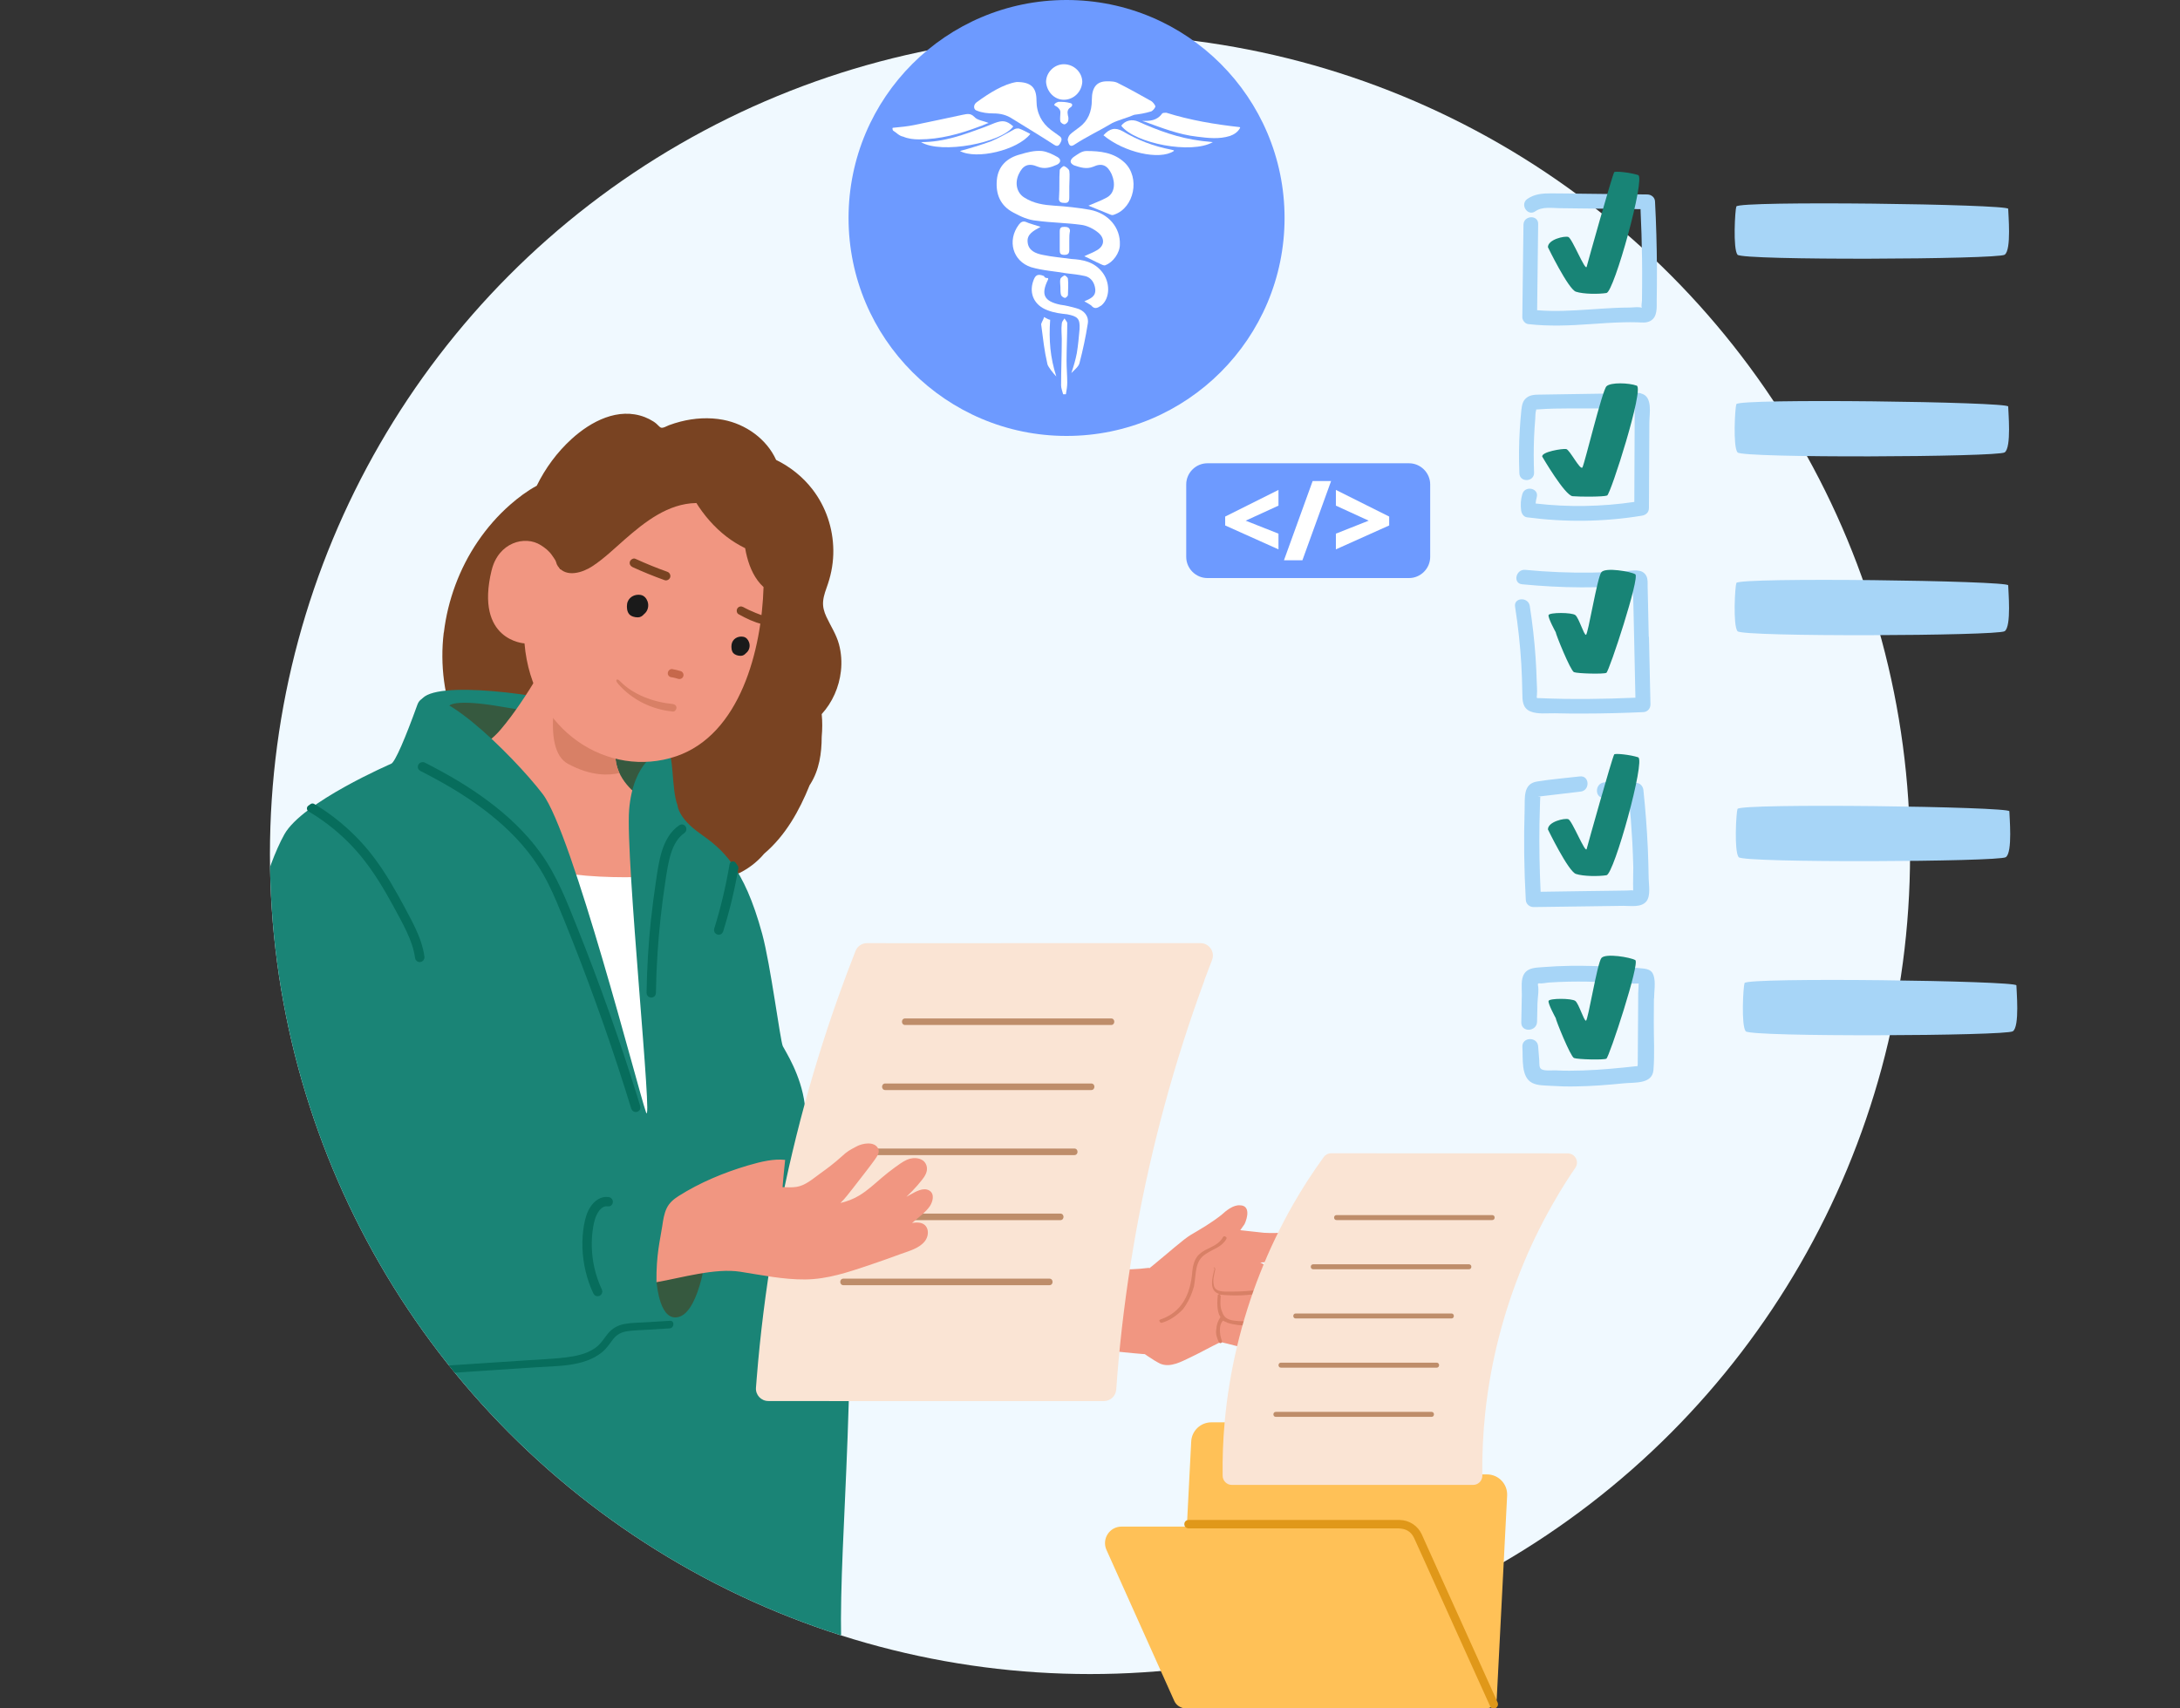 <?xml version="1.0" encoding="UTF-8"?>
<svg id="Layer_1" data-name="Layer 1" xmlns="http://www.w3.org/2000/svg" xmlns:xlink="http://www.w3.org/1999/xlink" viewBox="0 0 319 250">
  <rect x="0" y="0" width="319" height="250" fill="#333333" stroke="none"/>
  <defs>
    <style>
      .cls-1 {
        fill: #f0f9ff;
      }

      .cls-2 {
        fill: #e09819;
        stroke: #e09819;
        stroke-width: .5px;
      }

      .cls-2, .cls-3 {
        stroke-linecap: round;
        stroke-linejoin: round;
      }

      .cls-4 {
        fill: #6d9aff;
      }

      .cls-5 {
        fill: #fff;
      }

      .cls-6 {
        fill: #c6684b;
      }

      .cls-7 {
        fill: none;
      }

      .cls-8 {
        fill: #1a8476;
      }

      .cls-9 {
        fill: #a7d5f7;
      }

      .cls-10 {
        fill: #be8d6a;
      }

      .cls-11 {
        fill: #fae4d4;
      }

      .cls-12 {
        fill: #1a1a1a;
      }

      .cls-13, .cls-3 {
        fill: #076d5c;
      }

      .cls-14 {
        fill: #794322;
      }

      .cls-15 {
        fill: #d88066;
      }

      .cls-16 {
        fill: #36593f;
      }

      .cls-17 {
        fill: #ffc157;
      }

      .cls-18 {
        fill: #f19681;
      }

      .cls-19 {
        fill: #188476;
      }

      .cls-3 {
        stroke: #076d5c;
      }

      .cls-20 {
        clip-path: url(#clippath);
      }
    </style>
    <clipPath id="clippath">
      <circle class="cls-7" cx="159.5" cy="125" r="120"/>
    </clipPath>
  </defs>
  <circle class="cls-1" cx="159.5" cy="125" r="120"/>
  <g>
    <path class="cls-9" d="M242.43,43.85c.03-1.55.03-3.1.03-4.65-.02-3.24-.11-6.48-.28-9.72-.03-.61-.55-1.01-1.13-1.02-3.15-.04-6.3-.07-9.45-.11-1.57-.02-3.15-.05-4.72-.05-1.21,0-2.37.1-3.39.82-1.13.8.05,2.61,1.18,1.8,1-.71,2.45-.47,3.6-.45,1.43.02,2.86.03,4.29.05,2.5.03,5,.06,7.5.09.11,2.41.19,4.82.22,7.23.02,1.34.02,2.68.01,4.02,0,.7-.01,1.41-.02,2.11,0,.27-.14.84-.02,1.06,0,0,0,0,0,.01-.49-.17-1.31-.03-1.81-.03-.69,0-1.38.02-2.07.05-1.31.06-2.62.15-3.93.24-2.5.17-5.01.31-7.51.1.05-4.21.1-8.42.15-12.62.02-1.39-2.14-1.27-2.15.11-.06,4.51-.11,9.03-.17,13.54,0,.43.4.95.85,1,3.05.35,6.1.22,9.15,0,1.58-.11,3.17-.22,4.76-.26.69-.02,1.38-.02,2.07,0,.64.02,1.27.12,1.85-.17,1.16-.58.97-2.05.99-3.14Z"/>
    <path class="cls-9" d="M240.12,57.56c-.82-.19-1.82-.02-2.65,0-.98.02-1.96.03-2.94.05-1.96.03-3.92.06-5.88.09l-3.15.05c-.75.01-1.54-.02-2.15.49-.56.46-.65,1.1-.73,1.79-.1.94-.17,1.89-.23,2.84-.13,2.13-.14,4.26-.06,6.4.05,1.39,2.21,1.28,2.15-.11-.06-1.71-.07-3.41,0-5.12.04-.9.09-1.8.17-2.69.03-.36.01-.93.12-1.27.03-.08.03-.13.02-.16.04,0,.1.01.19,0,3.26-.24,6.6-.1,9.86-.15.33,0,3.22-.06,4.36-.08,0,.18,0,.36,0,.54,0,.43,0,.86,0,1.29,0,.86,0,1.72-.01,2.58-.01,3.12-.03,6.24-.04,9.36-4.79.7-9.63.79-14.44.23.02-.3.07-.59.16-.91.38-1.34-1.72-1.79-2.11-.46-.23.79-.28,1.57-.17,2.39.06.44.35.93.85,1,5.6.74,11.26.68,16.83-.24.6-.1,1.02-.49,1.02-1.13.02-4.16.04-8.32.06-12.49,0-1.3.55-3.86-1.24-4.27Z"/>
    <path class="cls-9" d="M241.26,93.19c-.03-1.58-.07-3.15-.1-4.73-.02-.86-.04-1.72-.06-2.58-.01-.53.06-1.14-.21-1.63-.62-1.1-2.05-.72-3.07-.65-1.61.11-3.22.18-4.84.2-3.27.05-6.55-.09-9.8-.4-1.37-.13-1.84,1.97-.46,2.11,2.89.28,5.79.44,8.7.45,1.4,0,2.81-.02,4.21-.08.7-.03,1.4-.07,2.1-.11.33-.02.79,0,1.14-.06-.05.56.11,1.36.12,1.79.02.72.03,1.43.05,2.15.03,1.51.07,3.01.1,4.52.06,2.65.12,5.3.17,7.94-4.62.2-9.26.27-13.87.07-.67-.03-.58.09-.54-.51.05-.62-.01-1.27-.03-1.89-.03-1.19-.09-2.38-.17-3.57-.17-2.52-.46-5.03-.85-7.53-.21-1.36-2.37-1.26-2.15.11.43,2.77.74,5.57.91,8.37.08,1.4.13,2.8.15,4.21.01,1.13,0,2.27,1.21,2.76,1.03.42,2.44.24,3.52.26,1.42.03,2.84.05,4.26.04,2.91,0,5.83-.08,8.74-.21.6-.03,1.03-.55,1.02-1.13-.07-3.3-.14-6.59-.22-9.89Z"/>
    <path class="cls-9" d="M241.25,128.54c-.02-1.44-.06-2.87-.12-4.31-.13-2.87-.35-5.74-.65-8.6-.05-.48-.38-.94-.87-1.03-1.64-.31-3.28-.35-4.93-.09-1.4.22-1.3,2.44.12,2.22,1.2-.19,2.37-.22,3.55-.07.22,2.2.39,4.4.51,6.61.06,1.22.11,2.44.14,3.66,0,.23-.05,2.4-.02,3.39h0c-.27-.05-.61,0-.89.01l-2,.03c-1.26.02-2.52.04-3.77.05-2.29.03-4.59.06-6.88.1-.16-3.31-.22-6.63-.17-9.94.02-.88.04-1.76.07-2.64.02-.44.02-.88.05-1.32-.47,0-.44-.03.08-.07.14-.02.28-.03.42-.05,1.8-.21,3.61-.42,5.41-.64,1.41-.17,1.31-2.39-.12-2.22-2.08.24-4.18.41-6.24.74-2.13.33-1.78,2.43-1.84,4.12-.14,4.4-.08,8.81.17,13.21.03.62.56,1.06,1.17,1.05,2.96-.04,5.92-.08,8.88-.12,1.41-.02,2.81-.04,4.22-.06,1.05-.01,2.63.28,3.38-.66.65-.82.35-2.4.33-3.37Z"/>
    <path class="cls-9" d="M242.04,146.18c0-1.04.26-2.41-.07-3.42-.23-.73-.76-.92-1.46-1.01-1.19-.15-2.43-.15-3.63-.22-2.34-.12-4.69-.21-7.03-.18-1.36.02-2.72.08-4.07.19-.96.08-2.14.05-2.73.96-.55.84-.34,2.15-.36,3.1-.03,1.35-.06,2.7-.08,4.05-.03,1.49,2.28,1.36,2.31-.12.02-.9.04-1.8.06-2.7.02-.79.25-1.94.06-2.7.02-.08.03-.14.03-.2l.16-.02c.4.07.94-.08,1.35-.11.98-.07,1.96-.11,2.94-.13,1.81-.04,3.63,0,5.44.07.91.04,1.81.08,2.72.13.45.03.91.05,1.36.08.17.01.48-.02.75-.01,0,.48-.07.99-.07,1.42,0,.69,0,1.38-.01,2.07,0,1.38-.02,2.76-.03,4.14,0,1.38-.02,2.76-.03,4.14,0,.04-.01.17-.02.32-.03,0-.05,0-.08,0-.67.07-1.34.14-2.01.21-2.61.26-5.23.46-7.85.46-.67,0-1.35-.01-2.02-.05-.54-.02-1.61.11-2.09-.16-.41-.23-.3-.83-.34-1.32-.05-.68-.11-1.36-.16-2.04-.12-1.48-2.43-1.37-2.31.12.12,1.58-.25,4.35,1.41,5.22.79.42,1.84.38,2.71.44,1.19.08,2.39.11,3.59.09,2.4-.03,4.79-.22,7.18-.46,1.57-.15,4.12.14,4.29-1.94.19-2.3.04-4.69.05-7.01,0-1.15.01-2.3.02-3.45Z"/>
    <path class="cls-19" d="M226.5,36.16s2.98,6.15,4.1,6.53c1.12.37,3.36.37,4.48.19,1.12-.19,5.74-16.89,4.63-17.26-1.12-.37-3.4-.62-3.51-.41-.36.71-3.83,13.07-4.02,13.82s-2.13-4.16-2.69-4.35c-.56-.19-2.98.37-2.98,1.49Z"/>
    <path class="cls-19" d="M226.5,121.37s2.98,6.15,4.1,6.53c1.12.37,3.36.37,4.48.19,1.12-.19,5.74-16.89,4.63-17.26-1.12-.37-3.4-.62-3.51-.41-.36.71-3.83,13.07-4.02,13.82s-2.13-4.16-2.69-4.35c-.56-.19-2.98.37-2.98,1.49Z"/>
    <path class="cls-19" d="M225.69,66.85s3.3,5.67,4.43,5.77c1.13.1,4.54.1,5.05-.1.52-.21,5.46-15.67,4.33-16.08-1.13-.41-3.81-.52-4.43.1s-3.2,11.34-3.51,11.86c-.31.52-1.86-2.58-2.37-2.68-.52-.1-3.71.41-3.51,1.13Z"/>
    <path class="cls-19" d="M227.64,148.96c0,.31,2.17,5.67,2.68,5.88.52.21,4.33.31,4.74.1.41-.21,4.95-14.02,4.23-14.43-.72-.41-4.33-1.03-4.95-.31-.62.72-1.96,9.18-2.27,9.18s-1.03-2.47-1.55-2.89c-.52-.41-3.81-.41-3.92,0-.1.41,1.03,2.47,1.03,2.47Z"/>
    <path class="cls-19" d="M227.64,92.49c0,.31,2.17,5.67,2.68,5.88.52.21,4.33.31,4.74.1.41-.21,4.95-14.02,4.23-14.43-.72-.41-4.33-1.03-4.95-.31-.62.72-1.96,9.18-2.27,9.18s-1.03-2.47-1.55-2.89c-.52-.41-3.81-.41-3.92,0-.1.41,1.03,2.47,1.03,2.47Z"/>
    <path class="cls-9" d="M254.08,30.22c-.19.48-.52,6.2.17,7.06s38.06.69,39.09,0c1.03-.69.52-6.03.52-6.72s-39.43-1.21-39.78-.34Z"/>
    <path class="cls-9" d="M254.08,59.15c-.19.48-.52,6.2.17,7.06s38.06.69,39.09,0c1.03-.69.52-6.03.52-6.72s-39.43-1.21-39.78-.34Z"/>
    <path class="cls-9" d="M254.08,85.32c-.19.48-.52,6.2.17,7.06s38.06.69,39.09,0c1.03-.69.52-6.03.52-6.72s-39.43-1.21-39.78-.34Z"/>
    <path class="cls-9" d="M254.25,118.39c-.19.48-.52,6.2.17,7.06.69.86,38.06.69,39.09,0,1.03-.69.52-6.03.52-6.72s-39.43-1.21-39.78-.34Z"/>
    <path class="cls-9" d="M255.28,143.87c-.19.48-.52,6.2.17,7.06.69.86,38.06.69,39.09,0,1.03-.69.52-6.03.52-6.72s-39.43-1.21-39.78-.34Z"/>
  </g>
  <g>
    <circle class="cls-4" cx="156.07" cy="31.9" r="31.9"/>
    <g>
      <path class="cls-5" d="M158.67,37.5c.6-.3,1.2-.5,1.7-.8,1.2-.6,1.4-1.7.4-2.6-.7-.6-1.7-1.1-2.6-1.2-2.2-.3-4.3-.3-6.5-.6-1.2-.1-2.3-.6-3.4-1.2-1.9-1-2.6-2.7-2.4-4.8.2-2,1.5-3.2,3.4-3.7,1-.3,2.1-.6,3.2-.5.8.1,1.6.5,2.3.9.5.3.5.8-.1,1.1-.9.4-1.8.7-2.8.3-1.4-.6-2.2-.2-2.8,1.1-.6,1.3-.3,2.7.8,3.4,1.4.9,2.9,1.1,4.4,1.2,1.7.1,3.5.3,5.2.6,2.7.5,4.5,2.6,4.4,5.1,0,1.2-1,2.6-2.1,3-.1.1-.4,0-.6-.1-.9-.4-1.6-.8-2.5-1.2Z"/>
      <path class="cls-5" d="M148.77,12c2.1,0,2.9.8,2.9,2.7s.8,3.3,2.1,4.3c.4.3.7.5,1.1.8.3.2.6.4.4.9-.2.4-.4.9-1,.5-2-1.3-4-2.5-6.1-3.8-.9-.6-1.8-.8-2.8-.8-.8,0-1.7-.1-2.4-.4-.5-.1-.6-.8-.1-1.2,1.9-1.4,4-2.7,5.9-3Z"/>
      <path class="cls-5" d="M165.97,16.8c-.9.4-2.4.8-3.2,1.2-2,1.2-3.6,1.9-5.6,3.2-.6.4-.8-.1-.9-.6-.1-.2.1-.7.3-.9.4-.4.9-.7,1.4-1.1,1.2-.9,1.8-2.2,1.8-4s.7-2.7,2.2-2.7c.6,0,1.2,0,1.7.3,1.6.8,3.2,1.7,4.8,2.6.2.1.6.6.6.8-.1.3-.4.6-.6.7-1,.3-1.7.4-2.5.5,0-.1.1.1,0,0Z"/>
      <path class="cls-5" d="M152.27,33.2c-1.1.6-2,1.1-1.9,2.2.1,1.3,1.2,1.7,2.2,1.9,1.4.3,2.8.4,4.2.6,1.7.1,3.3.4,4.5,1.9s1.2,3.8-.1,4.9c-.6.4-1,.6-1.5,0-.3-.2-.6-.4-1-.6.9-.4,1.7-.7,1.6-1.8-.1-.9-.6-1.7-1.5-1.9s-1.8-.3-2.7-.4c-1.7-.3-3.5-.4-5.2-.9-2.7-.9-3.5-3.9-1.8-6.2.3-.4.6-.6,1.1-.4.4.2,1.2.4,2.1.7Z"/>
      <path class="cls-5" d="M167.07,17.7c1.2,0,2.2,0,3-1.1.1-.1.4-.1.6-.1,3.5,1.1,7.1,1.7,10.7,2.1.1,0,.1.1.1.1-.3.6-.9,1-1.5,1.2-1.6.5-3.2.3-4.8.1-2.7-.3-5.2-1.3-7.7-2.2-.1,0-.2-.1-.4-.1Z"/>
      <path class="cls-5" d="M130.67,18.7c1.1-.1,2.1-.2,3.1-.4,2.4-.5,4.8-1,7.1-1.5.6-.1,1.1-.3,1.7.3.4.5,1.4.6,2.1.9-.4.1-.9.4-1.3.5-2.9,1.1-5.8,1.9-8.9,1.9-.8,0-1.6-.1-2.3-.4-.6-.1-1-.6-1.5-.9-.1-.2-.1-.4,0-.4Z"/>
      <path class="cls-5" d="M159.27,30.1c.9-.4,1.8-.7,2.7-1.2,1.1-.6,1.3-2,.7-3.4-.6-1.3-1.4-1.7-2.7-1.1-1,.4-1.9.1-2.8-.2-.6-.3-.7-.7-.1-1.2.6-.4,1.2-.9,1.9-.9,2,0,4,.2,5.6,1.7,2.3,2.2,1.4,6.6-1.5,7.6-.2.1-.4.1-.6,0-1.2-.5-2.2-.9-3.2-1.3Z"/>
      <path class="cls-5" d="M134.77,20.8c3.4,0,6.3-1.1,9.3-2.2.5-.2,1-.4,1.5-.6,1.1-.4,1.7-.4,2.7.5-1.7,2.4-10.5,4.1-13.5,2.3Z"/>
      <path class="cls-5" d="M177.47,20.8c-3.1,1.8-11.4.2-13.4-2.4.6-.8,1.6-1,2.5-.6,2.9,1.3,5.9,2.4,9.1,2.8.6.1,1.1.1,1.8.2Z"/>
      <path class="cls-5" d="M171.77,22.1c-2.1,1.4-7.3.2-10.3-2.3.9-1,1.7-1.2,2.8-.6,2.2,1.3,4.5,2.2,7.1,2.7.1,0,.3.1.4.1v.1Z"/>
      <path class="cls-5" d="M140.47,22.1c1.5-.4,3.1-.9,4.5-1.4,1.2-.5,2.4-1.2,3.5-1.8.2-.1.4-.1.6-.1.6.2,1.1.5,1.7.8-1.9,2.4-7.9,3.8-10.3,2.5Z"/>
      <path class="cls-5" d="M153.37,40.7v.2c-1.1,2.2-.6,3.2,1.8,3.7.8.1,1.6.3,2.3.5,1.2.3,1.9,1.2,1.7,2.3-.3,1.9-.7,3.8-1.2,5.7-.1.5-.6.9-1.2,1.5.4-1.2.6-1.9.8-2.9.2-1.2.3-2.4.4-3.5.1-1.6-.3-1.9-1.8-2.2-.9-.1-1.9-.2-2.9-.6-1.9-.7-2.7-2.4-2.1-4.2.3-.9.6-1.2,1.6-.8.1.3.4.3.6.3Z"/>
      <path class="cls-5" d="M155.67,14.6c-1.4,0-2.5-1.2-2.6-2.6,0-1.4,1.2-2.6,2.6-2.6,1.5,0,2.7,1.2,2.7,2.6-.1,1.5-1.3,2.6-2.7,2.6Z"/>
      <path class="cls-5" d="M156.47,27.3v1.5c0,.4,0,.9-.6.9s-1-.1-.9-.8c.1-1.4,0-2.7.1-4,0-.2.5-.6.6-.6.3.1.7.4.8.7.1.6,0,1.5,0,2.3,0,0,.1,0,0,0Z"/>
      <path class="cls-5" d="M152.77,46.4c.4.2.7.4.9.4-.2,3,0,5.5.9,8.3-.4-.4-1.2-1.4-1.3-1.8-.5-2.2-.6-3.5-.9-5.7-.1-.3.3-.7.4-1.2Z"/>
      <path class="cls-5" d="M155.57,57.7c-.1-.4-.3-.9-.3-1.3,0-2.2.1-4.5.1-6.8,0-.7-.1-1.4,0-2.2,0-.3.2-.5.4-.8.1.2.4.5.4.7,0,1.8-.1,3.7-.1,5.5,0,1.1.1,2.1.1,3.2,0,.6-.1,1.1-.2,1.7q-.2,0-.4,0Z"/>
      <path class="cls-5" d="M156.47,35.3v1.3c0,.5-.2.7-.7.7-.6,0-.7-.2-.7-.7v-2.7c0-.6.2-.7.7-.7.4,0,.8.1.8.6-.1.5-.1.9-.1,1.5h0Z"/>
      <path class="cls-5" d="M156.67,15.1c.3.1.3.4,0,.6-.5.3-.5.7-.4,1.2.1.3.1.6,0,.9-.1.2-.4.4-.5.4-.2,0-.5-.2-.6-.4-.1-.4,0-.9,0-1.4,0-.3-.2-.5-.4-.7-.1-.1-.6-.3-.5-.4.2-.3.4-.3.6-.4.6,0,1.1,0,1.8.2Z"/>
      <path class="cls-5" d="M155.17,42c0-.4-.1-.8,0-1.2.1-.2.4-.4.6-.5.1,0,.5.3.5.5.1.8,0,1.7,0,2.4,0,.1-.3.4-.4.4-.2,0-.5-.2-.6-.4-.1-.3-.1-.7-.1-1.2h0Z"/>
    </g>
  </g>
  <g class="cls-20">
    <g>
      <g>
        <path class="cls-18" d="M128.17,186.6c1.1,3.84,3.13,6.58,7.06,7.86,4.81,1.45,10.17,1.45,15.15,2.02,5.61.6,17.28,1.78,17.38,1.71.28-.04.61-12.96.37-12.64-6.89.89-13.63-.92-20.13-3.04-3.59-1.22-8.27-3.82-12.58-4.08-2.77-.25-8.38,4.52-7.25,8.18Z"/>
        <path class="cls-18" d="M155.59,187.55c-.03.18-.14.25-.17.42-.21.14-.31.21-.35.39s-.07.35,0,.46c.44,1.53,1.26,2.5,1.8,3.97-.56.08-.9.92-.23,1.23,2.18.95,4.4,1.73,6.78,2.09,1.51.19,1.68-.23,2.81.98.67.76,2.62,2.03,3.53,2.48,1.51.65,3.15-.32,4.54-.97,1.5-.72,2.82-1.47,4.31-2.19,3.05.66,4.08,1.49,6.97.12.98-.36,2.5-1.26,2.56-2.52.09-.98.54-1.44-.27-1.96,1.31-1.66.38-3.47-1.8-3.97,1.32-1.21-.07-2.55-1.65-3.31,1.75-.13,3.29-.11,5.1-.59,1.81-.48,4.32-1.28,5.43-2.8,1.72-2.4-2.43-1.54-3.38-1.36-2.13.24-4.37.54-6.61.4-1.16-.13-2.31-.25-3.47-.38.24-.32.38-.56.62-.88.44-.92.88-2.74-.66-2.76-.98-.09-2.06.8-2.71,1.4-1.49,1.17-2.92,2-4.55,2.96-2.15,1.32-8.72,7.81-10.69,7.62-2.66-.32-4.92-1.37-7.61-1.06-.18-.03-.28.04-.31.21Z"/>
        <path class="cls-15" d="M175.49,183.56c-.66.6-.93,1.55-1.02,2.53-.27,3.4-1.57,5.97-4.67,7.02l-.1.07q-.1.07-.03.18l.14.21.18.03c1.15-.33,2.19-1.04,3.09-1.96.72-.95,1.3-2.12,1.64-3.42.36-1.93.06-3.71,1.8-4.75,1.04-.71,2.26-.94,2.95-2.17.14-.25-.36-.52-.49-.27-.82,1.48-2.47,1.54-3.47,2.53Z"/>
        <path class="cls-15" d="M177.72,185.7c-.33,1.3-.87,3.2.68,3.67l-.1.07-.1.07c-.09.98-.18,2.42.39,3.25-.38.56-.58,1.16-.61,1.79-.13.7.12,1.29.37,1.89.21.31.63.03.42-.29-.18-.49-.26-1.05-.26-1.5,0-.46.09-.98.44-1.37.25.14.42.17.67.31,1.97.64,4.1.4,6.02-.15.28-.04.1-.53-.18-.49-1.26.4-2.72.49-4.16.4-.98-.09-2.07-.11-2.47-1.37-.32-.7-.26-1.5-.2-2.31l-.07-.1-.07-.1c2.14.22,4.24.16,6.23-.29.28-.04.1-.53-.18-.49-1.5.26-2.97.35-4.51.34-.91.01-2.38.1-2.43-1.09-.15-.66.09-1.44.22-2.14.07-.35-.46-.45-.07-.1Z"/>
      </g>
      <g>
        <path class="cls-14" d="M64.95,92.57c.57-4.75,2.28-9.37,4.97-13.33,1.35-1.98,2.94-3.81,4.75-5.39,1.18-1.03,2.48-2.01,3.87-2.76,1.26-2.57,2.98-4.91,5.11-6.85,2.84-2.58,6.82-4.68,10.69-3.2.43.17.86.38,1.25.63.16.1.31.21.45.33.2.16.4.43.62.56.31.18.91-.21,1.23-.33.56-.2,1.12-.39,1.69-.53,2.03-.52,4.18-.65,6.24-.26,3.31.63,6.36,2.8,7.75,5.87,2.07,1.01,3.91,2.48,5.32,4.31,1.96,2.54,3.01,5.67,3.05,8.88.02,1.67-.25,3.33-.78,4.92-.28.83-.63,1.67-.71,2.55-.08.81.13,1.56.47,2.29.63,1.36,1.46,2.58,1.85,4.04.34,1.27.43,2.62.28,3.93-.26,2.32-1.24,4.56-2.81,6.28.11,1.11.1,2.22,0,3.33-.01,2.42-.35,4.82-1.66,6.91-.03.05-.07.1-.1.15-1.51,3.75-3.54,7.39-6.65,10.03-1.08,1.29-2.48,2.33-4.01,3.02-.33.15-.66.28-1,.39-.38.23-.76.45-1.16.66-.29.15-.55.03-.69-.17-2.37.44-4.86.24-7.2-.37-3.55-.93-6.76-2.81-9.81-4.81-.12.18-.34.31-.61.25-4.56-1.01-8.82-3.21-12.36-6.24-3.54-3.03-6.42-6.87-8.19-11.18-1.81-4.39-2.43-9.18-1.87-13.88Z"/>
        <path class="cls-8" d="M97.95,110.48s-4.78-4.78-11.6-6.82c-6.82-2.05-22.92-4.23-24.7-1.23-1.77,3,11.74,14.74,18.01,18.29,6.28,3.55,16.65.82,17.19-1.09s1.09-9.14,1.09-9.14Z"/>
        <path class="cls-16" d="M93.06,116.76s3.76-4.45,2.87-6.92c-.89-2.47-17.89-5.73-23.82-6.62-5.93-.89-7.02,0-6.33.69.69.69,5.24,3.36,6.13,4.25s21.16,8.6,21.16,8.6Z"/>
        <path class="cls-18" d="M81.12,94.63s-3.89,7.51-7.91,12.2c-4.02,4.69-11.27,5.22-11.27,5.22,0,0,14.76,19.86,20.93,20.8,6.17.94,12.2-1.61,12.34-2.15.13-.54-1.74-13.95-2.15-14.48-.4-.54-3.89-2.95-2.82-7.51s4.02-11.27,4.02-11.27l-13.14-2.82Z"/>
        <path class="cls-15" d="M94.26,97.45s-2.95,6.71-4.02,11.27c-.42,1.8-.14,3.26.39,4.41-1.39.34-4.03.54-7.5-1.33-4.05-2.18-1.58-12.33-.27-16.79l11.4,2.44Z"/>
        <path class="cls-5" d="M101.43,127.76s-11.16,1.62-21.25-.36c-10.08-1.98-17.82-6.66-17.82-6.66,0,0,.18,12.96,5.94,22.69,5.76,9.72,20.53,26.29,28.09,25.57,7.56-.72,5.04-41.23,5.04-41.23Z"/>
        <path class="cls-8" d="M57.23,111.78c.57-.19,2.14-3.91,3.84-8.63s13.99,7.37,18.33,13.04c4.35,5.67,13.99,43.35,15.12,46.56,1.13,3.21-3.02-37.23-2.46-44.23.57-6.99,4.35-8.88,5.48-8.69,1.13.19.66,5.6,1.61,8.05,0,0,.06,1.82,3.27,4.09s6.42,4.79,9.11,14.7c1.24,4.56,2.65,15.69,3.02,16.44s2.65,4.16,3.21,8.51c.57,4.35,6.71,31.75,6.57,38.45-.65,29.86-2.92,39.92.85,59.76,1.19,6.28-35.57,16.19-61.86,9.37-5.86-1.52-26.07-6.27-30.79-4,0,0-1.01-23.58,7.37-47.63,4.41-12.64,7.75-32.13,5.29-34.78-2.46-2.65-10.58-10.21-10.58-10.21,0,0-1.7-4.73.76-11.34,2.46-6.62.57-14.36.76-19.47.19-5.1,2.84-14.93,5.48-19.66,2.65-4.73,15.62-10.33,15.62-10.33Z"/>
        <path class="cls-16" d="M96.07,187.65c.08.5.51,6.06,3.42,5.03,2.91-1.03,4.19-9.83,3.68-10.51-.51-.68-7.09,5.48-7.09,5.48Z"/>
        <path class="cls-15" d="M111.93,172.91c.07-.18.27-.31.47-.23.28.1.57.2.86.27.14.04.28.07.42.1.04,0,.08.02.11.02.01,0,.06.01.07.01.07.01.14.02.21.04.19.03.37.18.35.39-.02.18-.18.38-.39.35-.64-.1-1.27-.26-1.88-.49-.18-.07-.31-.28-.23-.47Z"/>
        <path class="cls-15" d="M124.1,178.77c2.68-.76,5.45-1.59,7.57-3.47.36-.32.85.23.5.55-2.22,1.97-5.11,2.84-7.91,3.64-.46.13-.62-.59-.16-.72Z"/>
        <path class="cls-15" d="M123.79,182.2c1.53-.11,2.98-.68,4.38-1.26,1.47-.61,2.93-1.22,4.4-1.84.44-.18.78.47.34.66-1.57.65-3.13,1.32-4.7,1.96-1.44.59-2.9,1.1-4.46,1.22-.47.03-.43-.7.04-.74Z"/>
        <path class="cls-13" d="M41.36,196.32c6.84,4.38,15.3,4.1,23.08,3.6,4.23-.28,8.46-.56,12.69-.84,1.89-.13,3.79-.19,5.67-.42,1.5-.19,3.1-.51,4.35-1.42.77-.56,1.21-1.33,1.8-2.06.63-.77,1.43-1.22,2.41-1.41,1.01-.19,2.07-.19,3.1-.25,1.19-.07,2.39-.15,3.58-.22.71-.04.65,1.07-.06,1.11-1.07.07-2.15.13-3.22.2-.95.06-1.92.07-2.87.2-.96.13-1.66.49-2.24,1.27-.48.65-.92,1.3-1.55,1.82-2.65,2.15-6.54,1.99-9.75,2.21-4.26.28-8.52.57-12.78.85-4.25.28-8.53.57-12.78.15-4.23-.42-8.44-1.54-12.04-3.85-.6-.39,0-1.31.61-.93Z"/>
        <path class="cls-3" d="M61.93,112.05c3.22,1.64,6.36,3.45,9.25,5.62,2.84,2.12,5.44,4.58,7.52,7.46,2.38,3.31,3.84,7.13,5.34,10.89,1.6,4.01,3.12,8.04,4.57,12.11,1.46,4.1,2.83,8.22,4.13,12.37.16.51.32,1.02.47,1.53.07.23-.29.31-.36.08-1.26-4.11-2.6-8.19-4.02-12.25-1.43-4.07-2.93-8.12-4.51-12.13-.79-1.99-1.58-3.99-2.42-5.96-.78-1.83-1.65-3.64-2.74-5.31-1.93-2.98-4.45-5.54-7.23-7.74-2.8-2.22-5.87-4.08-9.03-5.74-.39-.21-.78-.41-1.18-.61-.21-.11,0-.42.2-.31Z"/>
        <path class="cls-3" d="M95.77,134.56c.19-1.79.42-3.58.69-5.37.22-1.48.42-2.99.86-4.43.43-1.4,1.13-2.74,2.37-3.58.2-.13.36.2.17.33-1.09.74-1.73,1.94-2.13,3.17-.45,1.39-.65,2.86-.87,4.3-.53,3.46-.91,6.95-1.14,10.44-.13,1.97-.21,3.94-.24,5.91,0,.24-.37.22-.37-.02.06-3.59.27-7.18.65-10.76Z"/>
        <path class="cls-3" d="M107.55,127.01c-.3,1.73-.66,3.45-1.08,5.16-.34,1.35-.71,2.68-1.13,4.01-.07.23-.42.11-.35-.12.97-3.11,1.72-6.28,2.26-9.49.1.14.2.29.3.44Z"/>
        <path class="cls-3" d="M61.6,140.11c.03.24-.34.27-.37.03-.18-1.4-.68-2.73-1.27-4-.61-1.3-1.31-2.57-2-3.83-1.38-2.53-2.87-5.01-4.69-7.24-1.64-2.01-3.55-3.79-5.65-5.3-.71-.52-1.45-1-2.21-1.45.11-.08.21-.16.32-.23.45.27.89.55,1.33.84,2.18,1.47,4.16,3.21,5.89,5.18,1.91,2.18,3.46,4.65,4.87,7.18.71,1.27,1.4,2.55,2.06,3.84.64,1.27,1.23,2.58,1.55,3.97.08.33.14.67.18,1Z"/>
        <path class="cls-3" d="M85.96,179.35c.15-.89.39-1.76.9-2.51.49-.72,1.25-1.29,2.16-1.15.23.04.22.41-.02.37-.79-.12-1.41.36-1.83.98-.49.72-.71,1.56-.86,2.41-.34,2.03-.28,4.12.16,6.13.26,1.16.64,2.28,1.15,3.36.1.22-.23.39-.33.17-.95-2.01-1.47-4.2-1.56-6.42-.04-1.12.03-2.24.22-3.34Z"/>
        <path class="cls-18" d="M71.94,83.47c.98-4.08,4.87-5.17,7.2-3.68.61.39,1.15.79,1.62,1.45.47.67.91,1.35,1.21,2.09.5-.25.97-.56,1.39-.94.7-.65,1.1-1.45,1.57-2.27.51-.89,1.26-1.44,2.14-1.94.82-.47,1.67-.88,2.54-1.25,1.49-.94,2.99-1.91,4.59-2.64,1.75-.8,3.65-1.19,5.57-1.11.68.03,1.36.12,2.02.26,1.19,1.94,2.71,3.7,4.51,5.09.85.66,1.78,1.22,2.74,1.7.07.43.16.85.27,1.27.42,1.63,1.16,3.27,2.42,4.42-.27,9.16-3.41,21.57-12.78,24.76-9.87,3.35-21.12-3.65-22.2-16.52,0,0-7.3-.39-4.82-10.68Z"/>
        <path class="cls-12" d="M92.06,89.88c.3.33.81.48,1.29.47.35,0,.66-.19.88-.46.55-.42.77-1.18.53-1.87-.17-.47-.5-.85-1-.95-.43-.08-.91,0-1.29.24-.39.25-.65.64-.71,1.1-.07.48-.01,1.12.31,1.47Z"/>
        <path class="cls-12" d="M107.31,95.58c.25.28.69.41,1.1.4.3,0,.56-.17.75-.39.47-.36.66-1.01.45-1.59-.14-.4-.42-.73-.85-.81-.37-.07-.78,0-1.1.2-.33.21-.55.54-.61.94-.06.41-.01.96.26,1.26Z"/>
        <path class="cls-14" d="M92.98,81.78c1.53.7,3.09,1.34,4.67,1.9.33.12.52.47.42.81-.1.32-.48.53-.81.42-1.58-.57-3.14-1.2-4.67-1.9-.32-.15-.53-.45-.42-.81.1-.3.49-.56.81-.42Z"/>
        <path class="cls-14" d="M107.92,89.01c.23-.29.57-.32.87-.15.04.02.08.05.13.07,0,0,.03.02.05.03.02.01.08.04.08.04.03.02.07.03.1.05.15.08.31.15.46.23.32.15.64.29.97.42.64.26.85.34,1.52.52.32.09.49.51.37.81-.14.34-.47.46-.81.37-1.41-.38-2.31-.81-3.59-1.51-.29-.16-.34-.63-.15-.87Z"/>
        <path class="cls-6" d="M97.92,98.07c.11-.09.28-.18.43-.15.43.07.85.17,1.26.3.14.04.27.16.34.29.07.13.09.32.04.46-.05.14-.15.28-.29.34-.15.07-.3.09-.46.04-.3-.1-.61-.17-.93-.23,0,0-.01,0-.02,0-.08,0-.16-.02-.23-.06-.07-.03-.13-.07-.19-.13-.1-.11-.17-.28-.15-.43.01-.15.07-.31.2-.41Z"/>
        <path class="cls-15" d="M98.44,104.13c-3.06-.29-5.96-1.71-8.01-4.07-.47-.54-.19-.88.31-.36,1.92,1.99,4.91,3.06,7.68,3.33.3.03.56.22.57.54,0,.27-.24.6-.54.57Z"/>
        <path class="cls-14" d="M81.66,82.9c1.2,1.69,3.63.89,5.02-.03,1.72-1.13,3.22-2.59,4.76-3.94,2.94-2.57,6.33-5.24,10.42-5.31.71-.01.77-1.12.06-1.11-.16,0-.32.02-.48.02.05-.14.06-.32,0-.53-.22-.98-1.65-1.09-2.44-1.21-4.03-.59-8.1.84-11.41,3.08-1.62,1.1-3.26,2.37-4.54,3.86-.63.74-1.12,1.59-1.43,2.52-.27.84-.52,1.86.03,2.64Z"/>
      </g>
      <g>
        <path class="cls-11" d="M176.24,143.5c-2.2,5.97-4.14,12.04-5.81,18.19-1.66,6.11-3.05,12.28-4.18,18.51-1.13,6.27-1.99,12.58-2.57,18.92-.13,1.41-.24,2.82-.34,4.24-.07.95-.85,1.69-1.81,1.69-3.6,0-7.2,0-10.81,0-9.48,0-18.96,0-28.44,0-3.28,0-6.56-.02-9.85-.01-1.06,0-1.89-.89-1.81-1.95.04-.51.08-1.01.12-1.52.51-6.32,1.3-12.61,2.35-18.86,1.07-6.32,2.42-12.59,4.03-18.79,1.6-6.13,3.47-12.2,5.6-18.17.79-2.21,1.61-4.4,2.47-6.58.27-.69.95-1.15,1.69-1.14,7.45.03,14.9,0,22.35,0,8.8,0,17.61,0,26.41,0h.03c1.27,0,2.15,1.28,1.69,2.46-.39,1-.76,2-1.14,3Z"/>
        <g>
          <path class="cls-10" d="M132.45,150.01h23.49c2.22,0,4.44,0,6.65,0,.62,0,.62-.96,0-.96-7.83,0-15.66,0-23.49,0-2.22,0-4.44,0-6.65,0-.62,0-.62.96,0,.96h0Z"/>
          <path class="cls-10" d="M129.54,159.53c7.83,0,15.66,0,23.49,0,2.22,0,4.44,0,6.65,0,.62,0,.62-.96,0-.96-7.83,0-15.66,0-23.49,0h-6.65c-.62,0-.62.96,0,.96h0Z"/>
          <path class="cls-10" d="M127.07,169.05c7.83,0,15.66,0,23.49,0h6.65c.62,0,.62-.96,0-.96-7.83,0-15.66,0-23.49,0-2.22,0-4.44,0-6.65,0-.62,0-.62.96,0,.96h0Z"/>
          <path class="cls-10" d="M125.02,178.57c7.83,0,15.66,0,23.49,0,2.22,0,4.44,0,6.65,0,.62,0,.62-.96,0-.96-7.83,0-15.66,0-23.49,0-2.22,0-4.44,0-6.65,0-.62,0-.62.96,0,.96h0Z"/>
          <path class="cls-10" d="M123.42,188.09c7.83,0,15.66,0,23.49,0,2.22,0,4.44,0,6.65,0,.62,0,.62-.96,0-.96-7.83,0-15.66,0-23.49,0-2.22,0-4.44,0-6.65,0-.62,0-.62.96,0,.96h0Z"/>
        </g>
      </g>
      <path class="cls-18" d="M96.07,187.65c3.67-.64,8.57-2.1,12.24-1.53,3.15.49,6.31,1.16,9.52,1.13,3.27-.03,6.31-1.07,9.38-2.1,1.54-.52,3.08-1.07,4.61-1.63,1.18-.43,2.62-.8,3.46-1.8.81-.96.68-2.6-.77-2.78-.34-.04-.7-.02-1.05.05.13-.11.26-.22.39-.33.75-.64,1.62-1.28,2.19-2.1.46-.66.79-1.87-.1-2.35-.85-.46-1.95.19-2.69.6-.21.12-.41.23-.62.35.29-.27.57-.55.85-.84.51-.53,1-1.08,1.45-1.66.41-.52.8-1.14.7-1.83-.21-1.41-1.88-1.58-2.94-1.09-.65.3-1.25.76-1.82,1.17-.62.45-1.22.93-1.81,1.43-1.07.91-2.11,1.89-3.32,2.62-.87.53-1.8.87-2.76,1.1.69-.66,1.27-1.46,1.86-2.2.87-1.11,2.78-3.57,3.18-4.16.32-.48.78-1.05.46-1.65-.57-1.05-2.26-.73-3.1-.29-1.11.59-1.34.69-2.26,1.53-1,.91-2.08,1.73-3.18,2.51-1.01.73-2.1,1.7-3.37,1.9-.67.11-1.38.06-2.06.04.1-1.16.2-2.34.38-3.99-1.63-.18-3.43.22-5.46.82-3.52,1.04-7.02,2.5-10.13,4.47-.72.46-1.36.99-1.74,1.78-.39.81-.52,1.72-.65,2.6-.3,2-.9,4.17-.85,8.22Z"/>
    </g>
  </g>
  <g>
    <path class="cls-17" d="M220.54,218.88l-1.52,29.7c-.04.8-.7,1.42-1.5,1.42h-44.04c-.63,0-1.14-.53-1.11-1.16l1.94-37.88c.08-1.57,1.38-2.8,2.95-2.8h13.94c.81,0,1.58.33,2.14.92l6.37,6.7h17.88c1.69,0,3.04,1.42,2.95,3.1Z"/>
    <g>
      <path class="cls-11" d="M227.92,175c-1.92,3.22-3.6,6.57-5.03,10.03-1.43,3.46-2.62,7.02-3.55,10.64-.93,3.63-1.6,7.32-2,11.04-.33,3.07-.47,6.16-.43,9.25.01.75-.6,1.36-1.35,1.36-1.93,0-3.85,0-5.78,0-3.17,0-6.35,0-9.52,0-5.31,0-16.18,0-20,0-.74,0-1.34-.6-1.35-1.34-.04-2.64.06-5.28.3-7.91.34-3.7.94-7.37,1.8-10.99.87-3.65,1.99-7.23,3.37-10.72,1.36-3.46,2.97-6.81,4.81-10.04,1.37-2.41,2.88-4.73,4.51-6.98.25-.35.66-.56,1.1-.56,4.27,0,8.54.01,12.81.01,5.81,0,11.61,0,17.42,0,1.46,0,2.92,0,4.38.01,1.08,0,1.73,1.22,1.11,2.11-.91,1.32-1.77,2.68-2.59,4.06Z"/>
      <g>
        <path class="cls-10" d="M195.57,178.56c5.92,0,11.84,0,17.76,0h5.03c.47,0,.47-.73,0-.73-5.92,0-11.84,0-17.76,0h-5.03c-.47,0-.47.73,0,.73h0Z"/>
        <path class="cls-10" d="M192.16,185.76c5.92,0,11.84,0,17.76,0h5.03c.47,0,.47-.73,0-.73-5.92,0-11.84,0-17.76,0h-5.03c-.47,0-.47.73,0,.73h0Z"/>
        <path class="cls-10" d="M189.6,192.96c5.92,0,11.84,0,17.76,0h5.03c.47,0,.47-.73,0-.73-5.92,0-11.84,0-17.76,0h-5.03c-.47,0-.47.73,0,.73h0Z"/>
        <path class="cls-10" d="M187.44,200.16c5.92,0,11.84,0,17.76,0h5.03c.47,0,.47-.73,0-.73-5.92,0-11.84,0-17.76,0h-5.03c-.47,0-.47.73,0,.73h0Z"/>
        <path class="cls-10" d="M186.69,207.36c5.92,0,11.84,0,17.76,0h5.03c.47,0,.47-.73,0-.73-5.92,0-11.84,0-17.76,0h-5.03c-.47,0-.47.73,0,.73h0Z"/>
      </g>
    </g>
    <path class="cls-17" d="M217.34,250h-43.86c-.71,0-1.36-.42-1.65-1.07l-9.92-22.1c-.72-1.6.45-3.41,2.2-3.41h42.9l11.27,25.11c.31.69-.19,1.47-.95,1.47Z"/>
    <path class="cls-2" d="M173.87,223.43h30.56c.82,0,1.59.16,2.19.77.38.38.57.87.79,1.35.74,1.64,1.48,3.27,2.22,4.91,1.13,2.51,2.27,5.02,3.4,7.53,1.1,2.44,2.21,4.88,3.31,7.33.62,1.37,1.24,2.74,1.86,4.11.03.07.06.13.09.2.19.43.82.06.63-.37-.44-.98-.89-1.97-1.33-2.95-1.03-2.28-2.06-4.56-3.09-6.84-1.18-2.6-2.35-5.21-3.53-7.81-.87-1.92-1.74-3.84-2.6-5.77-.18-.4-.36-.8-.54-1.21-.55-1.2-1.72-1.97-3.05-1.98-1.07-.01-2.13,0-3.2,0-2.39,0-4.78,0-7.17,0h-8.61c-2.54,0-5.08,0-7.62,0h-4.28c-.47,0-.47.73,0,.73h0Z"/>
  </g>
  <g>
    <path class="cls-4" d="M206.18,84.6h-29.5c-1.7,0-3.1-1.4-3.1-3.1v-10.6c0-1.7,1.4-3.1,3.1-3.1h29.5c1.7,0,3.1,1.4,3.1,3.1v10.6c0,1.7-1.4,3.1-3.1,3.1Z"/>
    <g>
      <path class="cls-5" d="M187.08,80.4l-7.8-3.5v-1.3l7.8-3.9v2.3l-4.8,2.2,4.8,1.9v2.3Z"/>
      <path class="cls-5" d="M194.78,70.4l-4.2,11.6h-2.7l4.2-11.6s2.7,0,2.7,0Z"/>
      <path class="cls-5" d="M195.48,78.1l4.8-1.9-4.8-2.2v-2.3l7.8,3.9v1.3l-7.8,3.5v-2.3Z"/>
    </g>
  </g>
</svg>